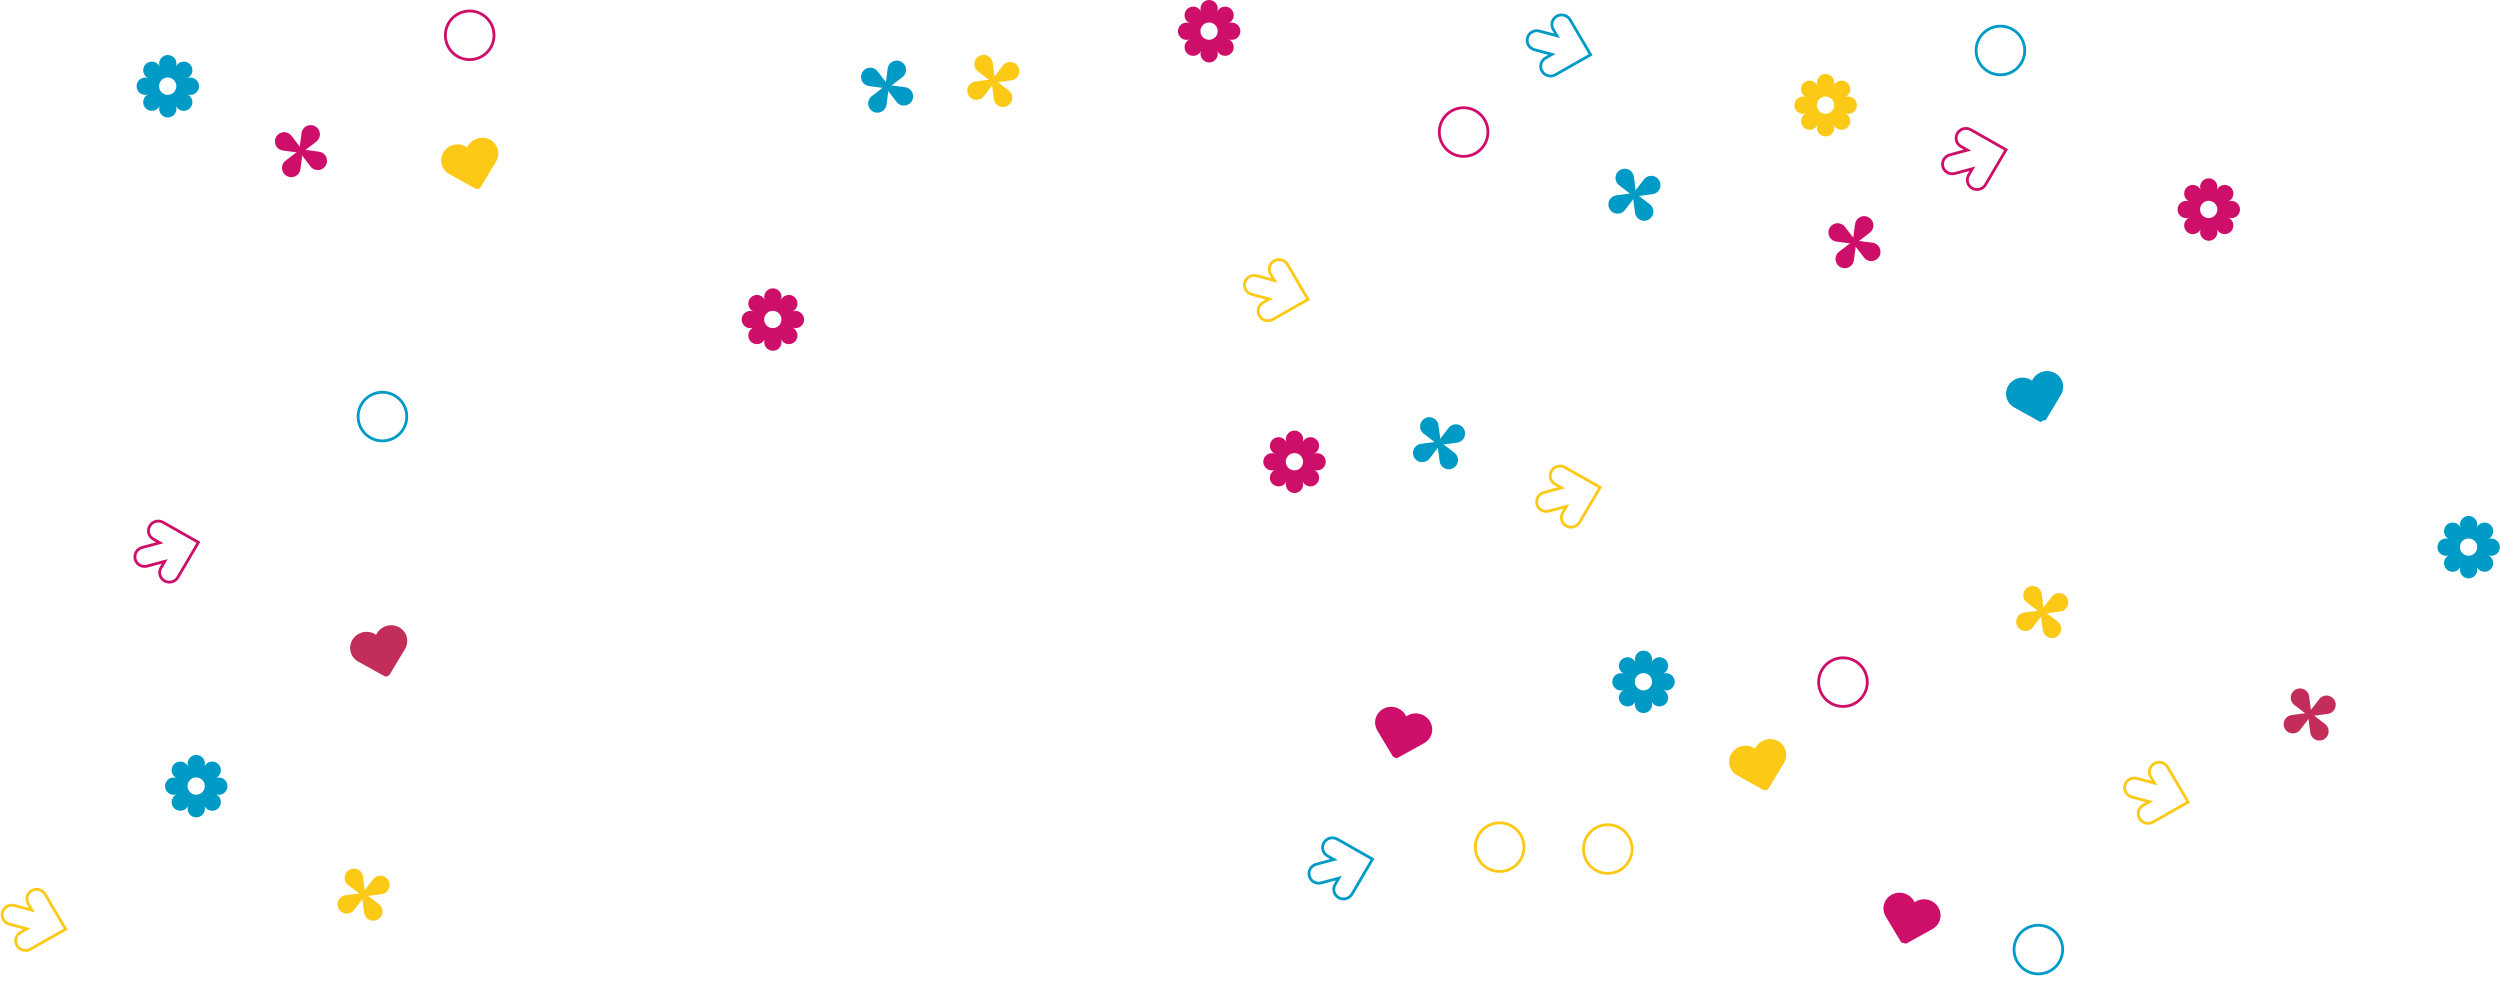<?xml version="1.0" encoding="UTF-8"?>
<svg width="1318px" height="518px" viewBox="0 0 1318 518" version="1.1" xmlns="http://www.w3.org/2000/svg" xmlns:xlink="http://www.w3.org/1999/xlink">
    <title>hero-confetti</title>
    <g id="Page-1" stroke="none" stroke-width="1" fill="none" fill-rule="evenodd">
        <g id="hero-confetti" transform="translate(1.091, -0)">
            <path d="M403.15,153.334 C404.93,151.555 407.814,151.555 409.594,153.334 C410.897,154.637 411.286,156.597 410.581,158.299 L410.559,158.353 L410.56,158.354 L410.582,158.3 C411.287,156.597 412.949,155.487 414.791,155.487 C417.308,155.487 419.347,157.527 419.347,160.043 C419.347,161.886 418.237,163.547 416.535,164.253 L416.501,164.267 L416.501,164.267 L416.502,164.268 L416.535,164.254 C418.238,163.549 420.197,163.938 421.5,165.241 C423.28,167.021 423.28,169.905 421.5,171.684 C420.203,172.982 418.255,173.374 416.558,172.682 L416.558,172.683 C418.247,173.393 419.347,175.048 419.347,176.882 C419.347,179.399 417.308,181.438 414.791,181.438 C412.979,181.438 411.341,180.364 410.617,178.708 L410.615,178.71 C411.273,180.392 410.875,182.31 409.594,183.591 C407.814,185.371 404.93,185.371 403.15,183.591 C401.876,182.317 401.475,180.414 402.118,178.738 L402.114,178.736 C401.384,180.376 399.755,181.438 397.952,181.438 C395.436,181.438 393.396,179.399 393.396,176.882 C393.396,175.072 394.467,173.438 396.119,172.712 C396.118,172.711 396.118,172.711 396.118,172.71 C396.118,172.71 396.118,172.709 396.117,172.709 C394.437,173.363 392.523,172.964 391.243,171.684 C389.464,169.905 389.464,167.021 391.243,165.241 C392.538,163.947 394.48,163.554 396.175,164.24 L396.175,164.239 L396.175,164.238 C394.492,163.525 393.396,161.874 393.396,160.043 C393.396,157.527 395.436,155.487 397.952,155.487 C399.795,155.487 401.456,156.598 402.162,158.3 L402.172,158.326 L402.174,158.325 L402.163,158.299 C401.458,156.597 401.847,154.637 403.15,153.334 Z M406.332,172.979 C408.848,172.979 410.888,170.939 410.888,168.423 C410.888,165.907 408.848,163.868 406.332,163.868 C403.816,163.868 401.777,165.907 401.777,168.423 C401.777,170.939 403.816,172.979 406.332,172.979 Z" id="Shape" fill="#CE0F69"></path>
            <path d="M826.677,10.425 C825.245,7.988 822.092,7.143 819.633,8.538 C817.175,9.933 816.342,13.039 817.774,15.477 L819.766,18.867 L810.468,16.376 C807.717,15.639 804.898,17.238 804.172,19.948 C803.446,22.657 805.088,25.452 807.838,26.189 L817.098,28.67 L813.726,30.583 C811.268,31.978 810.435,35.085 811.867,37.522 C813.299,39.959 816.452,40.804 818.911,39.409 L837.506,28.859 L826.677,10.425 Z" id="Path" stroke="#009AC7" stroke-width="1.497"></path>
            <path d="M677.677,139.425 C676.245,136.988 673.092,136.143 670.633,137.538 C668.175,138.933 667.342,142.039 668.774,144.477 L670.766,147.867 L661.468,145.376 C658.717,144.639 655.898,146.238 655.172,148.948 C654.446,151.657 656.088,154.452 658.838,155.189 L668.098,157.67 L664.726,159.583 C662.268,160.978 661.435,164.085 662.867,166.522 C664.299,168.959 667.452,169.804 669.911,168.409 L688.506,157.859 L677.677,139.425 Z" id="Path" stroke="#FCC917" stroke-width="1.497"></path>
            <path d="M958.15,40.334 C959.93,38.555 962.814,38.555 964.594,40.334 C965.897,41.637 966.286,43.597 965.581,45.299 L965.559,45.353 L965.56,45.354 L965.582,45.3 C966.287,43.597 967.949,42.487 969.791,42.487 C972.308,42.487 974.347,44.527 974.347,47.043 C974.347,48.886 973.237,50.547 971.535,51.253 L971.501,51.267 L971.501,51.267 L971.502,51.268 L971.535,51.254 C973.238,50.549 975.197,50.938 976.5,52.241 C978.28,54.021 978.28,56.905 976.5,58.684 C975.203,59.982 973.255,60.374 971.558,59.682 L971.558,59.683 C973.247,60.393 974.347,62.048 974.347,63.882 C974.347,66.399 972.308,68.438 969.791,68.438 C967.979,68.438 966.341,67.364 965.617,65.708 L965.615,65.71 C966.273,67.392 965.875,69.31 964.594,70.591 C962.814,72.371 959.93,72.371 958.15,70.591 C956.876,69.317 956.475,67.414 957.118,65.738 L957.114,65.736 C956.384,67.376 954.755,68.438 952.952,68.438 C950.436,68.438 948.396,66.399 948.396,63.882 C948.396,62.072 949.467,60.438 951.119,59.712 C951.118,59.711 951.118,59.711 951.118,59.71 C951.118,59.71 951.118,59.709 951.117,59.709 C949.437,60.363 947.523,59.964 946.243,58.684 C944.464,56.905 944.464,54.021 946.243,52.241 C947.538,50.947 949.48,50.554 951.175,51.24 L951.175,51.239 L951.175,51.238 C949.492,50.525 948.396,48.874 948.396,47.043 C948.396,44.527 950.436,42.487 952.952,42.487 C954.795,42.487 956.456,43.598 957.162,45.3 L957.172,45.326 L957.174,45.325 L957.163,45.299 C956.458,43.597 956.847,41.637 958.15,40.334 Z M961.332,59.979 C963.848,59.979 965.888,57.939 965.888,55.423 C965.888,52.907 963.848,50.868 961.332,50.868 C958.816,50.868 956.777,52.907 956.777,55.423 C956.777,57.939 958.816,59.979 961.332,59.979 Z" id="Shape" fill="#FCC917"></path>
            <path d="M99.15,399.334 C100.93,397.555 103.814,397.555 105.594,399.334 C106.897,400.637 107.286,402.597 106.581,404.299 L106.559,404.353 L106.56,404.354 L106.582,404.3 C107.287,402.597 108.949,401.487 110.791,401.487 C113.308,401.487 115.347,403.527 115.347,406.043 C115.347,407.886 114.237,409.547 112.535,410.253 L112.501,410.267 L112.501,410.267 L112.502,410.268 L112.535,410.254 C114.238,409.549 116.197,409.938 117.5,411.241 C119.28,413.021 119.28,415.905 117.5,417.684 C116.203,418.982 114.255,419.374 112.558,418.682 L112.558,418.683 C114.247,419.393 115.347,421.048 115.347,422.882 C115.347,425.399 113.308,427.438 110.791,427.438 C108.979,427.438 107.341,426.364 106.617,424.708 L106.615,424.71 C107.273,426.392 106.875,428.31 105.594,429.591 C103.814,431.371 100.93,431.371 99.15,429.591 C97.876,428.317 97.475,426.414 98.118,424.738 L98.114,424.736 C97.384,426.376 95.755,427.438 93.952,427.438 C91.436,427.438 89.396,425.399 89.396,422.882 C89.396,421.072 90.467,419.438 92.119,418.712 C92.118,418.711 92.118,418.711 92.118,418.71 C92.118,418.71 92.118,418.709 92.117,418.709 C90.437,419.363 88.523,418.964 87.243,417.684 C85.464,415.905 85.464,413.021 87.243,411.241 C88.538,409.947 90.48,409.554 92.175,410.24 L92.175,410.239 L92.175,410.238 C90.492,409.525 89.396,407.874 89.396,406.043 C89.396,403.527 91.436,401.487 93.952,401.487 C95.795,401.487 97.456,402.598 98.162,404.3 L98.172,404.326 L98.174,404.325 L98.163,404.299 C97.458,402.597 97.847,400.637 99.15,399.334 Z M102.332,418.979 C104.848,418.979 106.888,416.939 106.888,414.423 C106.888,411.907 104.848,409.868 102.332,409.868 C99.816,409.868 97.777,411.907 97.777,414.423 C97.777,416.939 99.816,418.979 102.332,418.979 Z" id="Shape" fill="#009AC7"></path>
            <path d="M862.15,344.334 C863.93,342.555 866.814,342.555 868.594,344.334 C869.897,345.637 870.286,347.597 869.581,349.299 L869.559,349.353 L869.56,349.354 L869.582,349.3 C870.287,347.597 871.949,346.487 873.791,346.487 C876.308,346.487 878.347,348.527 878.347,351.043 C878.347,352.886 877.237,354.547 875.535,355.253 L875.501,355.267 L875.501,355.267 L875.502,355.268 L875.535,355.254 C877.238,354.549 879.197,354.938 880.5,356.241 C882.28,358.021 882.28,360.905 880.5,362.684 C879.203,363.982 877.255,364.374 875.558,363.682 L875.558,363.683 C877.247,364.393 878.347,366.048 878.347,367.882 C878.347,370.399 876.308,372.438 873.791,372.438 C871.979,372.438 870.341,371.364 869.617,369.708 L869.615,369.71 C870.273,371.392 869.875,373.31 868.594,374.591 C866.814,376.371 863.93,376.371 862.15,374.591 C860.876,373.317 860.475,371.414 861.118,369.738 L861.114,369.736 C860.384,371.376 858.755,372.438 856.952,372.438 C854.436,372.438 852.396,370.399 852.396,367.882 C852.396,366.072 853.467,364.438 855.119,363.712 C855.118,363.711 855.118,363.711 855.118,363.71 C855.118,363.71 855.118,363.709 855.117,363.709 C853.437,364.363 851.523,363.964 850.243,362.684 C848.464,360.905 848.464,358.021 850.243,356.241 C851.538,354.947 853.48,354.554 855.175,355.24 L855.175,355.239 L855.175,355.238 C853.492,354.525 852.396,352.874 852.396,351.043 C852.396,348.527 854.436,346.487 856.952,346.487 C858.795,346.487 860.456,347.598 861.162,349.3 L861.172,349.326 L861.174,349.325 L861.163,349.299 C860.458,347.597 860.847,345.637 862.15,344.334 Z M865.332,363.979 C867.848,363.979 869.888,361.939 869.888,359.423 C869.888,356.907 867.848,354.868 865.332,354.868 C862.816,354.868 860.777,356.907 860.777,359.423 C860.777,361.939 862.816,363.979 865.332,363.979 Z" id="Shape" fill="#009AC7"></path>
            <path d="M752.034,383.683 C751.521,380.12 748.137,377.586 744.476,378.024 C741.795,378.345 739.604,380.206 738.925,382.739 L738.922,382.738 C739.6,380.205 738.634,377.498 736.472,375.879 C733.52,373.67 729.323,374.172 727.097,377.001 C725.467,379.073 725.299,381.915 726.673,384.203 L734.87,397.861 L734.873,397.861 L748.801,390.133 C751.134,388.838 752.41,386.292 752.034,383.683 Z" id="Path" stroke="#CE0F69" stroke-width="3.79" fill="#CE0F69" fill-rule="nonzero" stroke-linecap="square" stroke-linejoin="bevel"></path>
            <path d="M703.911,442.379 C701.452,440.984 698.299,441.829 696.867,444.266 C695.435,446.704 696.268,449.81 698.726,451.205 L702.146,453.145 L692.848,455.637 C690.097,456.374 688.456,459.168 689.182,461.878 C689.908,464.588 692.727,466.187 695.478,465.45 L704.738,462.968 L702.774,466.312 C701.342,468.749 702.175,471.855 704.633,473.25 C707.092,474.645 710.245,473.8 711.677,471.363 L722.506,452.929 L703.911,442.379 Z" id="Path" stroke="#009AC7" stroke-width="1.497"></path>
            <path d="M84.91,275.379 C82.452,273.984 79.298,274.829 77.867,277.266 C76.435,279.704 77.267,282.81 79.726,284.205 L83.146,286.145 L73.848,288.637 C71.097,289.374 69.456,292.168 70.182,294.878 C70.908,297.588 73.726,299.187 76.477,298.45 L85.737,295.968 L83.774,299.312 C82.342,301.749 83.174,304.855 85.633,306.25 C88.091,307.645 91.245,306.8 92.677,304.363 L103.506,285.929 L84.91,275.379 Z" id="Path" stroke="#CE0F69" stroke-width="1.497"></path>
            <path d="M200.467,462.764 C202.558,463.324 203.799,465.473 203.239,467.564 C202.828,469.096 201.536,470.229 199.964,470.436 L190.582,471.671 L196.343,464.164 C197.308,462.906 198.936,462.354 200.467,462.764 Z" id="Path" stroke="#FCC917" stroke-width="1.895" fill="#FCC917" fill-rule="nonzero"></path>
            <path d="M177.924,475.779 C177.363,477.87 178.604,480.02 180.695,480.58 C182.227,480.99 183.854,480.438 184.819,479.18 L190.58,471.673 L181.198,472.908 C179.626,473.115 178.334,474.248 177.924,475.779 Z" id="Path" stroke="#FCC917" stroke-width="1.895" fill="#FCC917" fill-rule="nonzero"></path>
            <path d="M199.491,481.558 C198.931,483.649 196.782,484.89 194.691,484.33 C193.159,483.919 192.026,482.627 191.819,481.055 L190.584,471.673 L198.091,477.434 C199.349,478.399 199.902,480.027 199.491,481.558 Z" id="Path" stroke="#FCC917" stroke-width="1.895" fill="#FCC917" fill-rule="nonzero"></path>
            <path d="M186.473,459.015 C184.382,458.454 182.233,459.695 181.673,461.786 C181.262,463.318 181.815,464.945 183.073,465.91 L190.58,471.671 L189.345,462.289 C189.138,460.717 188.005,459.425 186.473,459.015 Z" id="Path" stroke="#FCC917" stroke-width="1.895" fill="#FCC917" fill-rule="nonzero"></path>
            <path d="M470.689,33.015 C472.78,32.455 474.929,33.696 475.489,35.787 C475.9,37.318 475.347,38.946 474.089,39.911 L466.582,45.671 L467.817,36.289 C468.024,34.718 469.158,33.425 470.689,33.015 Z" id="Path" stroke="#009AC7" stroke-width="1.895" fill="#009AC7" fill-rule="nonzero"></path>
            <path d="M457.674,55.558 C458.234,57.649 460.383,58.89 462.474,58.329 C464.006,57.919 465.139,56.627 465.346,55.055 L466.581,45.673 L459.074,51.434 C457.816,52.399 457.264,54.026 457.674,55.558 Z" id="Path" stroke="#009AC7" stroke-width="1.895" fill="#009AC7" fill-rule="nonzero"></path>
            <path d="M479.239,49.78 C479.8,51.871 478.559,54.02 476.468,54.58 C474.937,54.991 473.309,54.438 472.344,53.18 L466.583,45.673 L475.965,46.908 C477.537,47.115 478.829,48.248 479.239,49.78 Z" id="Path" stroke="#009AC7" stroke-width="1.895" fill="#009AC7" fill-rule="nonzero"></path>
            <path d="M456.695,36.764 C454.604,37.324 453.363,39.474 453.923,41.565 C454.334,43.096 455.626,44.229 457.198,44.436 L466.58,45.671 L460.819,38.164 C459.854,36.906 458.226,36.354 456.695,36.764 Z" id="Path" stroke="#009AC7" stroke-width="1.895" fill="#009AC7" fill-rule="nonzero"></path>
            <path d="M161.689,67.015 C163.78,66.455 165.929,67.696 166.489,69.787 C166.9,71.318 166.347,72.946 165.089,73.911 L157.582,79.671 L158.817,70.289 C159.024,68.718 160.157,67.425 161.689,67.015 Z" id="Path" stroke="#CE0F69" stroke-width="1.895" fill="#CE0F69" fill-rule="nonzero"></path>
            <path d="M148.674,89.558 C149.234,91.649 151.383,92.89 153.474,92.329 C155.006,91.919 156.139,90.627 156.346,89.055 L157.581,79.673 L150.074,85.434 C148.816,86.399 148.264,88.026 148.674,89.558 Z" id="Path" stroke="#CE0F69" stroke-width="1.895" fill="#CE0F69" fill-rule="nonzero"></path>
            <path d="M170.239,83.78 C170.8,85.871 169.559,88.02 167.468,88.58 C165.936,88.991 164.309,88.438 163.344,87.18 L157.583,79.673 L166.965,80.908 C168.537,81.115 169.829,82.248 170.239,83.78 Z" id="Path" stroke="#CE0F69" stroke-width="1.895" fill="#CE0F69" fill-rule="nonzero"></path>
            <path d="M147.695,70.764 C145.604,71.324 144.363,73.474 144.923,75.565 C145.334,77.096 146.626,78.229 148.198,78.436 L157.58,79.671 L151.819,72.164 C150.854,70.906 149.226,70.354 147.695,70.764 Z" id="Path" stroke="#CE0F69" stroke-width="1.895" fill="#CE0F69" fill-rule="nonzero"></path>
            <path d="M823.911,246.379 C821.452,244.984 818.299,245.829 816.867,248.266 C815.435,250.704 816.268,253.81 818.726,255.205 L822.146,257.145 L812.848,259.637 C810.097,260.374 808.456,263.168 809.182,265.878 C809.908,268.588 812.727,270.187 815.478,269.45 L824.738,266.968 L822.774,270.312 C821.342,272.749 822.175,275.855 824.633,277.25 C827.092,278.645 830.245,277.8 831.677,275.363 L842.506,256.929 L823.911,246.379 Z" id="Path" stroke="#FCC917" stroke-width="1.497"></path>
            <circle id="Oval" stroke="#009AC7" stroke-width="1.497" transform="translate(200.527, 219.618) rotate(75) translate(-200.527, -219.618) " cx="200.527" cy="219.618" r="12.82"></circle>
            <circle id="Oval" stroke="#CE0F69" stroke-width="1.497" transform="translate(770.527, 69.618) rotate(75) translate(-770.527, -69.618) " cx="770.527" cy="69.618" r="12.82"></circle>
            <circle id="Oval" stroke="#009AC7" stroke-width="1.497" transform="translate(1073.529, 500.618) rotate(75) translate(-1073.529, -500.618) " cx="1073.529" cy="500.618" r="12.82"></circle>
            <circle id="Oval" stroke="#FCC917" stroke-width="1.497" transform="translate(789.527, 446.618) rotate(75) translate(-789.527, -446.618) " cx="789.527" cy="446.618" r="12.82"></circle>
            <path d="M767.467,224.764 C769.558,225.324 770.799,227.473 770.239,229.564 C769.828,231.096 768.536,232.229 766.964,232.436 L757.582,233.671 L763.343,226.164 C764.308,224.906 765.936,224.354 767.467,224.764 Z" id="Path" stroke="#009AC7" stroke-width="1.895" fill="#009AC7" fill-rule="nonzero"></path>
            <path d="M744.924,237.779 C744.363,239.87 745.604,242.02 747.695,242.58 C749.227,242.99 750.854,242.438 751.819,241.18 L757.58,233.673 L748.198,234.908 C746.626,235.115 745.334,236.248 744.924,237.779 Z" id="Path" stroke="#009AC7" stroke-width="1.895" fill="#009AC7" fill-rule="nonzero"></path>
            <path d="M766.491,243.558 C765.931,245.649 763.782,246.89 761.691,246.33 C760.159,245.919 759.026,244.627 758.819,243.055 L757.584,233.673 L765.091,239.434 C766.349,240.399 766.901,242.027 766.491,243.558 Z" id="Path" stroke="#009AC7" stroke-width="1.895" fill="#009AC7" fill-rule="nonzero"></path>
            <path d="M753.473,221.015 C751.382,220.454 749.233,221.695 748.673,223.786 C748.263,225.318 748.815,226.945 750.073,227.91 L757.58,233.671 L756.345,224.289 C756.138,222.717 755.005,221.425 753.473,221.015 Z" id="Path" stroke="#009AC7" stroke-width="1.895" fill="#009AC7" fill-rule="nonzero"></path>
            <path d="M870.467,93.764 C872.558,94.324 873.799,96.473 873.239,98.564 C872.828,100.096 871.536,101.229 869.964,101.436 L860.582,102.671 L866.343,95.164 C867.308,93.906 868.936,93.354 870.467,93.764 Z" id="Path" stroke="#009AC7" stroke-width="1.895" fill="#009AC7" fill-rule="nonzero"></path>
            <path d="M847.924,106.779 C847.363,108.87 848.604,111.02 850.695,111.58 C852.227,111.99 853.854,111.438 854.819,110.18 L860.58,102.673 L851.198,103.908 C849.626,104.115 848.334,105.248 847.924,106.779 Z" id="Path" stroke="#009AC7" stroke-width="1.895" fill="#009AC7" fill-rule="nonzero"></path>
            <path d="M869.491,112.558 C868.931,114.649 866.782,115.89 864.691,115.33 C863.159,114.919 862.026,113.627 861.819,112.055 L860.584,102.673 L868.091,108.434 C869.349,109.399 869.901,111.027 869.491,112.558 Z" id="Path" stroke="#009AC7" stroke-width="1.895" fill="#009AC7" fill-rule="nonzero"></path>
            <path d="M856.473,90.015 C854.382,89.454 852.233,90.695 851.673,92.786 C851.263,94.318 851.815,95.945 853.073,96.91 L860.58,102.671 L859.345,93.289 C859.138,91.717 858.005,90.425 856.473,90.015 Z" id="Path" stroke="#009AC7" stroke-width="1.895" fill="#009AC7" fill-rule="nonzero"></path>
            <path d="M1226.469,367.764 C1228.559,368.324 1229.799,370.473 1229.239,372.564 C1228.829,374.096 1227.539,375.229 1225.969,375.436 L1216.579,376.671 L1222.339,369.164 C1223.309,367.906 1224.939,367.354 1226.469,367.764 Z" id="Path" stroke="#C22E59" stroke-width="1.895" fill="#C22E59" fill-rule="nonzero"></path>
            <path d="M1203.919,380.779 C1203.359,382.87 1204.609,385.02 1206.699,385.58 C1208.229,385.99 1209.859,385.438 1210.819,384.18 L1216.579,376.673 L1207.199,377.908 C1205.629,378.115 1204.339,379.248 1203.919,380.779 Z" id="Path" stroke="#C22E59" stroke-width="1.895" fill="#C22E59" fill-rule="nonzero"></path>
            <path d="M1225.489,386.558 C1224.929,388.649 1222.779,389.89 1220.689,389.33 C1219.159,388.919 1218.029,387.627 1217.819,386.055 L1216.579,376.673 L1224.089,382.434 C1225.349,383.399 1225.899,385.027 1225.489,386.558 Z" id="Path" stroke="#C22E59" stroke-width="1.895" fill="#C22E59" fill-rule="nonzero"></path>
            <path d="M1212.469,364.015 C1210.379,363.454 1208.229,364.695 1207.669,366.786 C1207.259,368.318 1207.819,369.945 1209.069,370.91 L1216.579,376.671 L1215.349,367.289 C1215.139,365.717 1214.009,364.425 1212.469,364.015 Z" id="Path" stroke="#C22E59" stroke-width="1.895" fill="#C22E59" fill-rule="nonzero"></path>
            <path d="M258.377,77.001 C256.151,74.171 251.953,73.669 249.002,75.879 C246.84,77.498 245.873,80.205 246.552,82.738 L246.548,82.739 C245.869,80.206 243.679,78.345 240.997,78.024 C237.336,77.586 233.952,80.119 233.439,83.683 C233.063,86.292 234.339,88.838 236.673,90.132 L250.6,97.861 L250.604,97.86 L258.801,84.203 C260.174,81.915 260.007,79.072 258.377,77.001 Z" id="Path" stroke="#FCC917" stroke-width="3.79" fill="#FCC917" fill-rule="nonzero" stroke-linecap="square" stroke-linejoin="bevel"></path>
            <path d="M980.689,115.015 C982.78,114.455 984.929,115.696 985.489,117.787 C985.9,119.318 985.347,120.946 984.089,121.911 L976.582,127.671 L977.817,118.289 C978.024,116.718 979.158,115.425 980.689,115.015 Z" id="Path" stroke="#CE0F69" stroke-width="1.895" fill="#CE0F69" fill-rule="nonzero"></path>
            <path d="M967.674,137.558 C968.234,139.649 970.383,140.89 972.474,140.329 C974.006,139.919 975.139,138.627 975.346,137.055 L976.581,127.673 L969.074,133.434 C967.816,134.399 967.264,136.026 967.674,137.558 Z" id="Path" stroke="#CE0F69" stroke-width="1.895" fill="#CE0F69" fill-rule="nonzero"></path>
            <path d="M989.239,131.78 C989.8,133.871 988.559,136.02 986.468,136.58 C984.937,136.99 983.309,136.438 982.344,135.18 L976.583,127.673 L985.965,128.908 C987.537,129.115 988.829,130.248 989.239,131.78 Z" id="Path" stroke="#CE0F69" stroke-width="1.895" fill="#CE0F69" fill-rule="nonzero"></path>
            <path d="M966.695,118.764 C964.604,119.324 963.363,121.474 963.923,123.565 C964.334,125.096 965.626,126.229 967.198,126.436 L976.58,127.671 L970.819,120.164 C969.854,118.906 968.226,118.354 966.695,118.764 Z" id="Path" stroke="#CE0F69" stroke-width="1.895" fill="#CE0F69" fill-rule="nonzero"></path>
            <path d="M1141.679,404.425 C1140.249,401.988 1137.089,401.143 1134.629,402.538 C1132.179,403.933 1131.339,407.039 1132.769,409.477 L1134.769,412.867 L1125.469,410.376 C1122.719,409.639 1119.899,411.238 1119.169,413.948 C1118.449,416.657 1120.089,419.452 1122.839,420.189 L1132.099,422.67 L1128.729,424.583 C1126.269,425.978 1125.439,429.085 1126.869,431.522 C1128.299,433.959 1131.449,434.804 1133.909,433.409 L1152.509,422.859 L1141.679,404.425 Z" id="Path" stroke="#FCC917" stroke-width="1.497"></path>
            <circle id="Oval" stroke="#FCC917" stroke-width="1.497" transform="translate(846.527, 447.618) rotate(75) translate(-846.527, -447.618) " cx="846.527" cy="447.618" r="12.82"></circle>
            <path d="M532.467,33.764 C534.558,34.324 535.799,36.473 535.239,38.564 C534.828,40.096 533.536,41.229 531.964,41.436 L522.582,42.671 L528.343,35.164 C529.308,33.906 530.936,33.354 532.467,33.764 Z" id="Path" stroke="#FCC917" stroke-width="1.895" fill="#FCC917" fill-rule="nonzero"></path>
            <path d="M509.924,46.779 C509.363,48.87 510.604,51.02 512.695,51.58 C514.227,51.99 515.854,51.438 516.819,50.18 L522.58,42.673 L513.198,43.908 C511.626,44.115 510.334,45.248 509.924,46.779 Z" id="Path" stroke="#FCC917" stroke-width="1.895" fill="#FCC917" fill-rule="nonzero"></path>
            <path d="M531.491,52.558 C530.931,54.649 528.782,55.89 526.691,55.33 C525.159,54.92 524.026,53.627 523.819,52.055 L522.584,42.674 L530.091,48.434 C531.349,49.399 531.901,51.027 531.491,52.558 Z" id="Path" stroke="#FCC917" stroke-width="1.895" fill="#FCC917" fill-rule="nonzero"></path>
            <path d="M518.473,30.015 C516.382,29.454 514.233,30.695 513.673,32.786 C513.263,34.318 513.815,35.945 515.073,36.91 L522.58,42.671 L521.345,33.289 C521.138,31.717 520.005,30.425 518.473,30.015 Z" id="Path" stroke="#FCC917" stroke-width="1.895" fill="#FCC917" fill-rule="nonzero"></path>
            <path d="M1020.039,481.683 C1019.519,478.12 1016.139,475.586 1012.479,476.024 C1009.799,476.345 1007.599,478.206 1006.929,480.739 L1006.919,480.738 C1007.599,478.205 1006.629,475.498 1004.469,473.879 C1001.519,471.67 997.319,472.172 995.097,475.001 C993.466,477.073 993.299,479.915 994.672,482.203 L1002.869,495.861 L1002.869,495.861 L1016.799,488.133 C1019.129,486.838 1020.409,484.292 1020.039,481.683 Z" id="Path" stroke="#CE0F69" stroke-width="3.79" fill="#CE0F69" fill-rule="nonzero" stroke-linecap="square" stroke-linejoin="bevel"></path>
            <path d="M1083.379,200 C1081.149,197.171 1076.949,196.669 1073.999,198.879 C1071.839,200.498 1070.869,203.205 1071.549,205.738 L1071.549,205.739 C1070.869,203.206 1068.679,201.345 1065.999,201.024 C1062.339,200.586 1058.949,203.119 1058.439,206.683 C1058.059,209.292 1059.339,211.838 1061.669,213.132 L1075.599,220.861 L1075.599,220.86 L1083.799,207.203 C1085.179,204.915 1085.009,202.072 1083.379,200 Z" id="Path" stroke="#009AC7" stroke-width="3.79" fill="#009AC7" fill-rule="nonzero" stroke-linecap="square" stroke-linejoin="bevel"></path>
            <path d="M633.15,1.334 C634.93,-0.445 637.814,-0.445 639.594,1.334 C640.897,2.637 641.286,4.597 640.581,6.299 L640.559,6.353 L640.56,6.354 L640.582,6.3 C641.287,4.597 642.949,3.487 644.791,3.487 C647.308,3.487 649.347,5.527 649.347,8.043 C649.347,9.886 648.237,11.547 646.535,12.253 L646.501,12.267 L646.501,12.267 L646.502,12.268 L646.535,12.254 C648.238,11.549 650.197,11.938 651.5,13.241 C653.28,15.021 653.28,17.905 651.5,19.685 C650.203,20.982 648.255,21.374 646.558,20.682 L646.558,20.683 C648.247,21.393 649.347,23.048 649.347,24.882 C649.347,27.399 647.308,29.438 644.791,29.438 C642.979,29.438 641.341,28.364 640.617,26.708 L640.615,26.71 C641.273,28.392 640.875,30.31 639.594,31.591 C637.814,33.371 634.93,33.371 633.15,31.591 C631.876,30.317 631.475,28.414 632.118,26.738 L632.114,26.736 C631.384,28.376 629.755,29.438 627.952,29.438 C625.436,29.438 623.396,27.399 623.396,24.882 C623.396,23.073 624.467,21.438 626.119,20.712 C626.118,20.711 626.118,20.711 626.118,20.71 C626.118,20.71 626.118,20.709 626.117,20.709 C624.437,21.363 622.523,20.964 621.243,19.685 C619.464,17.905 619.464,15.021 621.243,13.241 C622.538,11.947 624.48,11.554 626.175,12.24 L626.175,12.239 L626.175,12.239 C624.492,11.525 623.396,9.874 623.396,8.043 C623.396,5.527 625.436,3.487 627.952,3.487 C629.795,3.487 631.456,4.598 632.162,6.3 L632.172,6.326 L632.174,6.325 L632.163,6.299 C631.458,4.597 631.847,2.637 633.15,1.334 Z M636.332,20.979 C638.848,20.979 640.888,18.939 640.888,16.423 C640.888,13.907 638.848,11.868 636.332,11.868 C633.816,11.868 631.777,13.907 631.777,16.423 C631.777,18.939 633.816,20.979 636.332,20.979 Z" id="Shape" fill="#CE0F69"></path>
            <path d="M937.377,394 C935.151,391.171 930.953,390.669 928.002,392.879 C925.84,394.498 924.873,397.205 925.552,399.738 L925.548,399.739 C924.869,397.206 922.679,395.345 919.997,395.024 C916.336,394.586 912.952,397.119 912.439,400.683 C912.063,403.292 913.339,405.838 915.673,407.132 L929.6,414.861 L929.604,414.86 L937.801,401.203 C939.174,398.915 939.007,396.072 937.377,394 Z" id="Path" stroke="#FCC917" stroke-width="3.79" fill="#FCC917" fill-rule="nonzero" stroke-linecap="square" stroke-linejoin="bevel"></path>
            <circle id="Oval" stroke="#CE0F69" stroke-width="1.497" transform="translate(970.527, 359.618) rotate(75) translate(-970.527, -359.618) " cx="970.527" cy="359.618" r="12.82"></circle>
            <path d="M1085.469,313.764 C1087.559,314.324 1088.799,316.473 1088.239,318.564 C1087.829,320.096 1086.539,321.229 1084.969,321.436 L1075.579,322.671 L1081.339,315.164 C1082.309,313.906 1083.939,313.354 1085.469,313.764 Z" id="Path" stroke="#FCC917" stroke-width="1.895" fill="#FCC917" fill-rule="nonzero"></path>
            <path d="M1062.919,326.779 C1062.359,328.87 1063.609,331.02 1065.699,331.58 C1067.229,331.99 1068.859,331.438 1069.819,330.18 L1075.579,322.673 L1066.199,323.908 C1064.629,324.115 1063.339,325.248 1062.919,326.779 Z" id="Path" stroke="#FCC917" stroke-width="1.895" fill="#FCC917" fill-rule="nonzero"></path>
            <path d="M1084.489,332.558 C1083.929,334.649 1081.779,335.89 1079.689,335.33 C1078.159,334.919 1077.029,333.627 1076.819,332.055 L1075.579,322.673 L1083.089,328.434 C1084.349,329.399 1084.899,331.027 1084.489,332.558 Z" id="Path" stroke="#FCC917" stroke-width="1.895" fill="#FCC917" fill-rule="nonzero"></path>
            <path d="M1071.469,310.015 C1069.379,309.454 1067.229,310.695 1066.669,312.786 C1066.259,314.318 1066.819,315.945 1068.069,316.91 L1075.579,322.671 L1074.349,313.289 C1074.139,311.717 1073.009,310.425 1071.469,310.015 Z" id="Path" stroke="#FCC917" stroke-width="1.895" fill="#FCC917" fill-rule="nonzero"></path>
            <circle id="Oval" stroke="#009AC7" stroke-width="1.497" transform="translate(1053.529, 26.618) rotate(75) translate(-1053.529, -26.618) " cx="1053.529" cy="26.618" r="12.82"></circle>
            <path d="M1037.909,68.379 C1035.449,66.985 1032.299,67.83 1030.869,70.267 C1029.439,72.704 1030.269,75.811 1032.729,77.206 L1036.149,79.146 L1026.849,81.637 C1024.099,82.374 1022.459,85.169 1023.179,87.878 C1023.909,90.588 1026.729,92.187 1029.479,91.45 L1038.739,88.969 L1036.769,92.312 C1035.339,94.749 1036.179,97.856 1038.629,99.251 C1041.089,100.646 1044.249,99.801 1045.679,97.363 L1056.509,78.929 L1037.909,68.379 Z" id="Path" stroke="#CE0F69" stroke-width="1.497"></path>
            <path d="M1160.15,95.334 C1161.93,93.555 1164.814,93.555 1166.594,95.334 C1167.897,96.637 1168.286,98.597 1167.581,100.299 L1167.559,100.353 L1167.56,100.354 L1167.582,100.3 C1168.287,98.597 1169.949,97.487 1171.791,97.487 C1174.308,97.487 1176.347,99.527 1176.347,102.043 C1176.347,103.886 1175.237,105.547 1173.535,106.253 L1173.501,106.267 L1173.501,106.267 L1173.502,106.268 L1173.535,106.254 C1175.238,105.549 1177.197,105.938 1178.5,107.241 C1180.28,109.021 1180.28,111.905 1178.5,113.684 C1177.203,114.982 1175.255,115.374 1173.558,114.682 L1173.558,114.683 C1175.247,115.393 1176.347,117.048 1176.347,118.882 C1176.347,121.399 1174.308,123.438 1171.791,123.438 C1169.979,123.438 1168.341,122.364 1167.617,120.708 L1167.615,120.71 C1168.273,122.392 1167.875,124.31 1166.594,125.591 C1164.814,127.371 1161.93,127.371 1160.15,125.591 C1158.876,124.317 1158.475,122.414 1159.118,120.738 L1159.114,120.736 C1158.384,122.376 1156.755,123.438 1154.952,123.438 C1152.436,123.438 1150.396,121.399 1150.396,118.882 C1150.396,117.072 1151.467,115.438 1153.119,114.712 C1153.118,114.711 1153.118,114.711 1153.118,114.71 C1153.118,114.71 1153.118,114.709 1153.117,114.709 C1151.437,115.363 1149.523,114.964 1148.243,113.684 C1146.464,111.905 1146.464,109.021 1148.243,107.241 C1149.538,105.947 1151.48,105.554 1153.175,106.24 L1153.175,106.239 L1153.175,106.238 C1151.492,105.525 1150.396,103.874 1150.396,102.043 C1150.396,99.527 1152.436,97.487 1154.952,97.487 C1156.795,97.487 1158.456,98.598 1159.162,100.3 L1159.172,100.326 L1159.174,100.325 L1159.163,100.299 C1158.458,98.597 1158.847,96.637 1160.15,95.334 Z M1163.332,114.979 C1165.848,114.979 1167.888,112.939 1167.888,110.423 C1167.888,107.907 1165.848,105.868 1163.332,105.868 C1160.816,105.868 1158.777,107.907 1158.777,110.423 C1158.777,112.939 1160.816,114.979 1163.332,114.979 Z" id="Shape" fill="#CE0F69"></path>
            <path d="M678.15,228.334 C679.93,226.555 682.814,226.555 684.594,228.334 C685.897,229.637 686.286,231.597 685.581,233.299 L685.559,233.353 L685.56,233.354 L685.582,233.3 C686.287,231.597 687.949,230.487 689.791,230.487 C692.308,230.487 694.347,232.527 694.347,235.043 C694.347,236.886 693.237,238.547 691.535,239.253 L691.501,239.267 L691.501,239.267 L691.502,239.268 L691.535,239.254 C693.238,238.549 695.197,238.938 696.5,240.241 C698.28,242.021 698.28,244.905 696.5,246.684 C695.203,247.982 693.255,248.374 691.558,247.682 L691.558,247.683 C693.247,248.393 694.347,250.048 694.347,251.882 C694.347,254.399 692.308,256.438 689.791,256.438 C687.979,256.438 686.341,255.364 685.617,253.708 L685.615,253.71 C686.273,255.392 685.875,257.31 684.594,258.591 C682.814,260.371 679.93,260.371 678.15,258.591 C676.876,257.317 676.475,255.414 677.118,253.738 L677.114,253.736 C676.384,255.376 674.755,256.438 672.952,256.438 C670.436,256.438 668.396,254.399 668.396,251.882 C668.396,250.072 669.467,248.438 671.119,247.712 C671.118,247.711 671.118,247.711 671.118,247.71 C671.118,247.71 671.118,247.709 671.117,247.709 C669.437,248.363 667.523,247.964 666.243,246.684 C664.464,244.905 664.464,242.021 666.243,240.241 C667.538,238.947 669.48,238.554 671.175,239.24 L671.175,239.239 L671.175,239.238 C669.492,238.525 668.396,236.874 668.396,235.043 C668.396,232.527 670.436,230.487 672.952,230.487 C674.795,230.487 676.456,231.598 677.162,233.3 L677.172,233.326 L677.174,233.325 L677.163,233.299 C676.458,231.597 676.847,229.637 678.15,228.334 Z M681.332,247.979 C683.848,247.979 685.888,245.939 685.888,243.423 C685.888,240.907 683.848,238.868 681.332,238.868 C678.816,238.868 676.777,240.907 676.777,243.423 C676.777,245.939 678.816,247.979 681.332,247.979 Z" id="Shape" fill="#CE0F69"></path>
            <path d="M210.377,334.001 C208.151,331.172 203.953,330.67 201.002,332.879 C198.84,334.498 197.873,337.205 198.552,339.738 L198.548,339.739 C197.869,337.206 195.679,335.345 192.997,335.024 C189.336,334.586 185.952,337.12 185.439,340.683 C185.063,343.292 186.339,345.838 188.673,347.133 L202.6,354.862 L202.604,354.861 L210.801,341.203 C212.174,338.915 212.007,336.073 210.377,334.001 Z" id="Path" stroke="#C22E59" stroke-width="3.79" fill="#C22E59" fill-rule="nonzero" stroke-linecap="square" stroke-linejoin="bevel"></path>
            <circle id="Oval" stroke="#CE0F69" stroke-width="1.497" transform="translate(246.527, 18.618) rotate(75) translate(-246.527, -18.618) " cx="246.527" cy="18.618" r="12.82"></circle>
            <path d="M84.15,30.334 C85.93,28.555 88.814,28.555 90.594,30.334 C91.897,31.637 92.286,33.597 91.581,35.299 L91.559,35.353 L91.56,35.354 L91.582,35.3 C92.287,33.597 93.949,32.487 95.791,32.487 C98.308,32.487 100.347,34.527 100.347,37.043 C100.347,38.886 99.237,40.547 97.535,41.253 L97.501,41.267 L97.501,41.267 L97.502,41.268 L97.535,41.254 C99.238,40.549 101.197,40.938 102.5,42.241 C104.28,44.021 104.28,46.905 102.5,48.684 C101.203,49.982 99.255,50.374 97.558,49.682 L97.558,49.683 C99.247,50.393 100.347,52.048 100.347,53.882 C100.347,56.399 98.308,58.438 95.791,58.438 C93.979,58.438 92.341,57.364 91.617,55.708 L91.615,55.71 C92.273,57.392 91.875,59.31 90.594,60.591 C88.814,62.371 85.93,62.371 84.15,60.591 C82.876,59.317 82.475,57.414 83.118,55.738 L83.114,55.736 C82.384,57.376 80.755,58.438 78.952,58.438 C76.436,58.438 74.396,56.399 74.396,53.882 C74.396,52.072 75.467,50.438 77.119,49.712 C77.118,49.711 77.118,49.711 77.118,49.71 C77.118,49.71 77.118,49.709 77.117,49.709 C75.437,50.363 73.523,49.964 72.243,48.684 C70.464,46.905 70.464,44.021 72.243,42.241 C73.538,40.947 75.48,40.554 77.175,41.24 L77.175,41.239 L77.175,41.238 C75.492,40.525 74.396,38.874 74.396,37.043 C74.396,34.527 76.436,32.487 78.952,32.487 C80.795,32.487 82.456,33.598 83.162,35.3 L83.172,35.326 L83.174,35.325 L83.163,35.299 C82.458,33.597 82.847,31.637 84.15,30.334 Z M87.332,49.979 C89.848,49.979 91.888,47.939 91.888,45.423 C91.888,42.907 89.848,40.868 87.332,40.868 C84.816,40.868 82.777,42.907 82.777,45.423 C82.777,47.939 84.816,49.979 87.332,49.979 Z" id="Shape" fill="#009AC7"></path>
            <path d="M22.677,471.425 C21.245,468.988 18.091,468.143 15.633,469.538 C13.174,470.933 12.342,474.039 13.774,476.477 L15.765,479.867 L6.467,477.376 C3.717,476.639 0.898,478.238 0.172,480.948 C-0.554,483.657 1.087,486.452 3.838,487.189 L13.098,489.67 L9.726,491.583 C7.267,492.978 6.435,496.085 7.867,498.522 C9.298,500.959 12.452,501.804 14.91,500.409 L33.505,489.859 L22.677,471.425 Z" id="Path" stroke="#FCC917" stroke-width="1.497"></path>
            <path d="M1297.15,273.334 C1298.93,271.555 1301.814,271.555 1303.594,273.334 C1304.897,274.637 1305.286,276.597 1304.581,278.299 L1304.559,278.353 L1304.56,278.354 L1304.582,278.3 C1305.287,276.597 1306.949,275.487 1308.791,275.487 C1311.308,275.487 1313.347,277.527 1313.347,280.043 C1313.347,281.886 1312.237,283.547 1310.535,284.253 L1310.501,284.267 L1310.501,284.267 L1310.502,284.268 L1310.535,284.254 C1312.238,283.549 1314.197,283.938 1315.5,285.241 C1317.28,287.021 1317.28,289.905 1315.5,291.684 C1314.203,292.982 1312.255,293.374 1310.558,292.682 L1310.558,292.683 C1312.247,293.393 1313.347,295.048 1313.347,296.882 C1313.347,299.399 1311.308,301.438 1308.791,301.438 C1306.979,301.438 1305.341,300.364 1304.617,298.708 L1304.615,298.71 C1305.273,300.392 1304.875,302.31 1303.594,303.591 C1301.814,305.371 1298.93,305.371 1297.15,303.591 C1295.876,302.317 1295.475,300.414 1296.118,298.738 L1296.114,298.736 C1295.384,300.376 1293.755,301.438 1291.952,301.438 C1289.436,301.438 1287.396,299.399 1287.396,296.882 C1287.396,295.072 1288.467,293.438 1290.119,292.712 C1290.118,292.711 1290.118,292.711 1290.118,292.71 C1290.118,292.71 1290.118,292.709 1290.117,292.709 C1288.437,293.363 1286.523,292.964 1285.243,291.684 C1283.464,289.905 1283.464,287.021 1285.243,285.241 C1286.538,283.947 1288.48,283.554 1290.175,284.24 L1290.175,284.239 L1290.175,284.238 C1288.492,283.525 1287.396,281.874 1287.396,280.043 C1287.396,277.527 1289.436,275.487 1291.952,275.487 C1293.795,275.487 1295.456,276.598 1296.162,278.3 L1296.172,278.326 L1296.174,278.325 L1296.163,278.299 C1295.458,276.597 1295.847,274.637 1297.15,273.334 Z M1300.332,292.979 C1302.848,292.979 1304.888,290.939 1304.888,288.423 C1304.888,285.907 1302.848,283.868 1300.332,283.868 C1297.816,283.868 1295.777,285.907 1295.777,288.423 C1295.777,290.939 1297.816,292.979 1300.332,292.979 Z" id="Shape" fill="#009AC7"></path>
        </g>
    </g>
</svg>